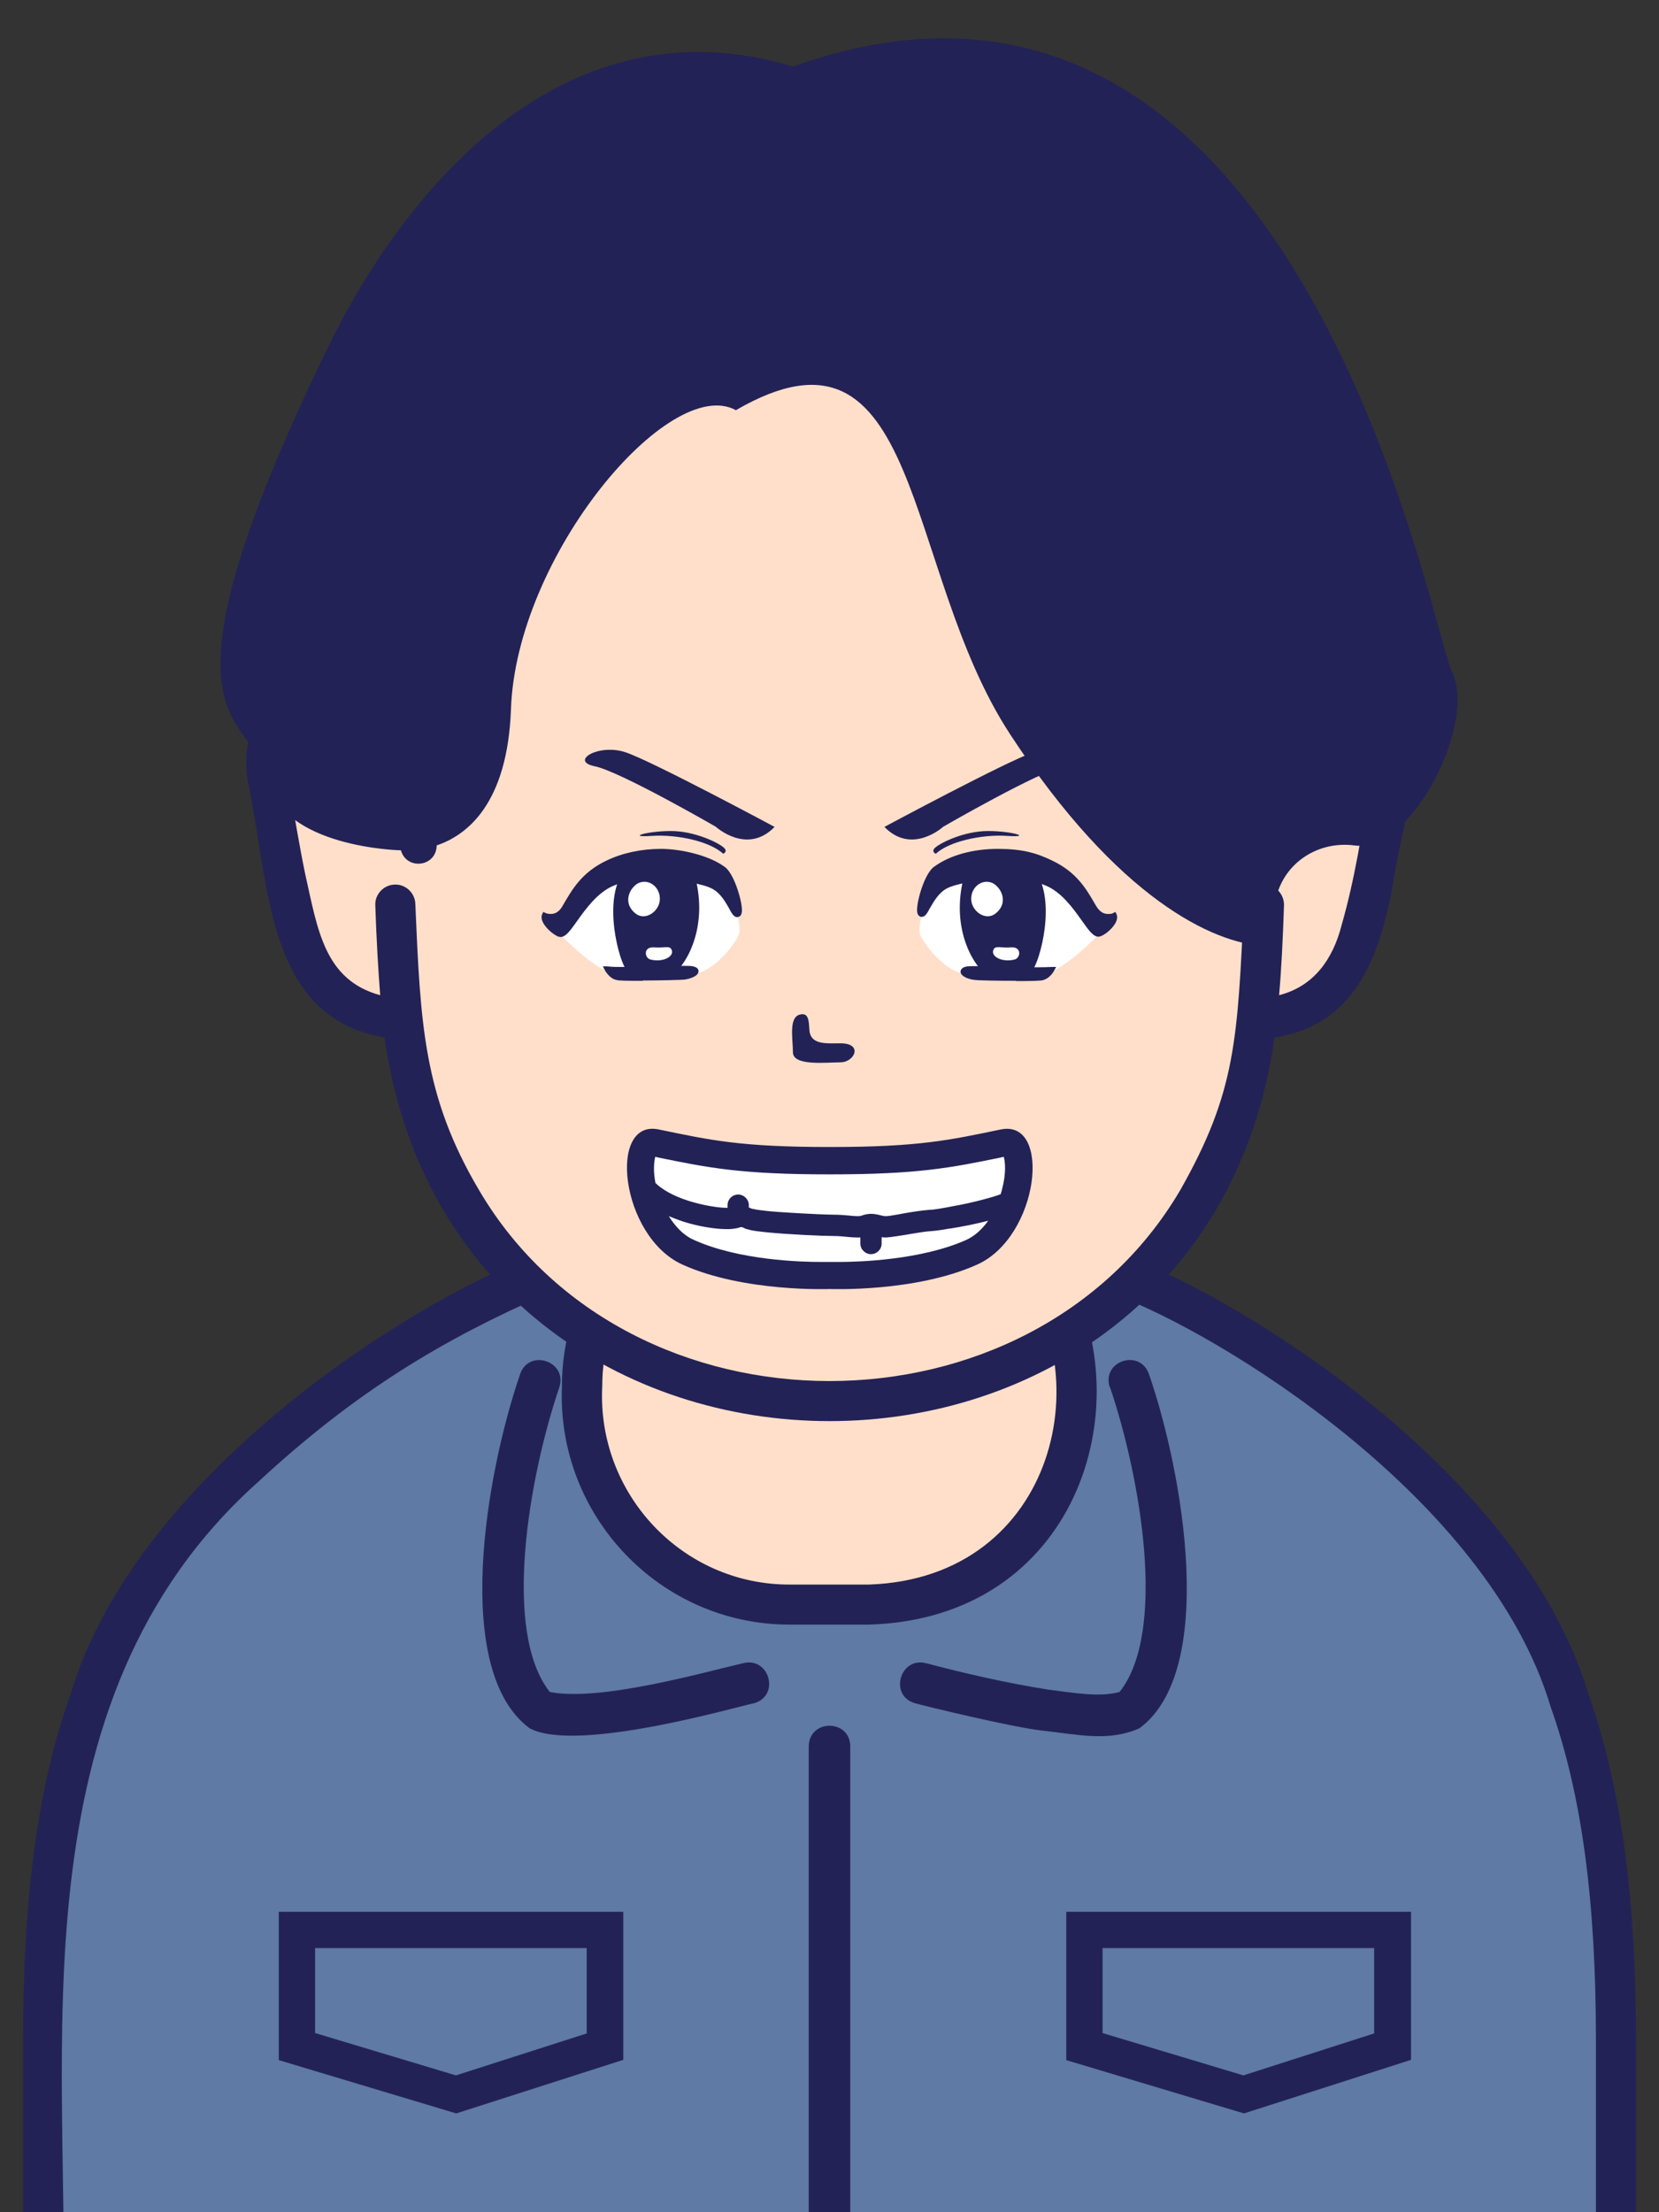<?xml version="1.0" encoding="UTF-8"?>
<svg id="iconz0142001593112933000" xmlns="http://www.w3.org/2000/svg" version="1.1" viewBox="0 0 576 768">
  <rect x="0" y="0" width="576" height="768" fill="#333333" stroke="none"/>
  <!-- Generator: Adobe Illustrator 29.3.1, SVG Export Plug-In . SVG Version: 2.1.0 Build 151)  -->
  <defs>
    <style>
      .st0 {
        fill: #ffdfca;
      }

      .st1 {
        fill: #232256;
      }

      .st2 {
        fill: #fff;
      }

      .st3 {
        fill: #5e7aa5;
      }
    </style>
  </defs>
  <g>
    <path class="st3" d="M561,805.8v-97.6c5.8-154.5-77.3-222.8-171.2-265-23.9-12.9-27.1-14.1-101.8-15.1-74.7,1-77.9,2.3-101.8,15.1C92.1,485.4,9.1,554.1,15,708.2c0,42,0,97.6,0,97.6"/>
    <path class="st0" d="M301.7,557.1h-27.5c-41.2.1-74.1-34.7-72.2-75.8,0-39.9,32.3-72.2,72.2-72.2h27.5c96,2.9,96,145.1,0,148Z"/>
    <path class="st1" d="M568,805.8v-97.6c0-49.1-5-87.5-16.5-120.1-23.5-78.2-122.1-137.7-158.8-151.2-10.2-5.5-17.6-9.3-28.7-11.6-2.2-.5-4.6-.9-7.1-1.2-13-12.7-31.4-21.2-55.1-21.9,0,0-27.5,0-27.5,0-21.2,0-40.4,8.3-54.6,21.8-.9.1-1.8.3-2.7.4-13.6,2.1-21.9,6.1-33.7,12.5-37.7,14-135.3,73.3-158.8,151.2-11.6,32.6-16.5,71.1-16.5,120.1v97.6c.1,9.1,13.8,9.2,13.9,0,2.6-92.5-18.1-214.7,67.8-291.4,33.9-31.4,64.2-49.4,99.5-64.9,6.7-3.6,11.3-6.1,16.7-8.1-6.8,11.7-10.8,25.3-10.8,39.8-1.9,45,34.1,82.9,79.2,82.8h27.5c71.9-2.2,94.7-75.4,68.4-122.7,5.2,1.9,10,4.5,16.7,8.1,36.4,13.4,129.8,70.4,151.5,143.2,10.8,30.5,15.7,67.3,15.7,115.5v97.6c0,9,13.8,9.3,13.9,0h0ZM274.3,416.2h27.5c10.2.3,19.2,2.4,26.9,5.8-10.7-.4-23.9-.6-40.7-.9-16.7.2-29.8.5-40.5.8,8.2-3.7,17.2-5.8,26.8-5.8ZM301.7,550.1h-27.5c-37.4.1-67-31.6-65.1-68.8,0-17,6.6-32.5,17.3-44.1,12.4-1.2,30.9-1.7,61.6-2.1,30.9.4,49.5.9,61.9,2.2,33.4,37.2,17.3,110.6-48.2,112.8Z"/>
    <path class="st1" d="M180.6,477c-11.9,34.6-23.8,103,3.3,123h0c16.4,8.8,72.9-7.8,77.9-8.7,9.1-2.6,5.4-16.2-3.8-13.9-13.8,3.2-49.6,13.4-67.1,10-16.6-20.9-7.3-74.6,3.3-105.8,2.9-9-10.5-13.5-13.6-4.6h0Z"/>
    <path class="st1" d="M385.4,481.6c10.6,31.3,19.9,85,3.3,105.8h0c-7.1,1.9-15.5.3-24.6-.8-15.1-2.4-29.3-5.7-42.6-9.2-9.1-2.3-12.9,11.3-3.8,13.9,3.1.9,34,8.4,44.2,9.5,12.1,1.3,22.8,4,33.7-.8,27.1-20,15.2-88.6,3.3-123-3.2-8.9-16.5-4.5-13.6,4.6h0Z"/>
    <path class="st1" d="M280.8,606.2v184.8c.1,9.4,14.2,9.5,14.4,0v-184.8c-.1-9.4-14.2-9.5-14.4,0"/>
    <path class="st1" d="M370.2,663.7v51.5l61.7,18.5,58-18.6v-51.4h-119.6ZM477.2,705.9l-45.5,14.6-48.9-14.7v-29.5h94.3v29.5Z"/>
    <path class="st1" d="M96.8,663.7v51.5l61.6,18.5,58-18.6v-51.4h-119.6ZM203.8,705.9l-45.5,14.6-48.9-14.7v-29.5h94.3v29.5h0Z"/>
  </g>
  <g>
    <path class="st0" d="M439.5,233h-1.4c-5.9-91.4-50-164.7-150.1-164.7s-144.2,73.3-150.1,164.7h-1.4c-19.6-11.6-48,10.7-43.5,37.5,9.4,56.4,13.1,70.3,29.9,78.8,8.5,4.3,16.4,4.5,16.4,4.5,0,0,20.4,62.1,34.7,82,21.8,30.4,76,51.4,114.1,51.4s88.9-23.7,114.1-51.4c22.3-24.5,34.7-82,34.7-82,0,0,7.8-.2,16.4-4.5,16.7-8.5,20.5-22.4,29.9-78.8,4.5-26.9-24-49.1-43.5-37.5Z"/>
    <path class="st1" d="M487.1,248.5c-7.1-16.4-24.8-28.8-42.8-24.8-6.2-88.5-59.4-164.6-156.3-162.3-96.7-2.1-149.9,73-156.3,162.3-26.4-5.6-50.4,22.1-45.6,48h0c7.6,35.1,5.9,81.4,47.4,88.5,25,177.5,284,177.6,309,0,27.8-4.3,36.5-27.5,41.2-53.7,1.9-15,11.4-40.8,3.4-57.9ZM476.2,269.4c-3.6,20.8-5.7,35.3-10.4,51.8-3.1,12-9.7,21.2-21.7,24.3.8-9,1.3-19.3,1.7-31.2.1-3.8-2.9-7.1-6.7-7.2-3.8-.1-7.1,2.9-7.2,6.7h0c-2.3,46.9-2.6,65-22.2,99.5-52,88.2-191.4,88.2-243.3,0-19.4-32.7-20.4-57.7-22.2-99.5-.1-3.8-3.4-6.9-7.2-6.7-3.8.1-6.9,3.4-6.7,7.2.4,11.9,1,22.2,1.7,31.2-19.4-5.3-21.7-22.8-26-41.9-1.9-9.1-3.8-20.4-6.1-34.2-.9-5.2-.2-10.7,1.9-15.4,4.7-10.9,17.1-20.3,29-16.1-.3,5.7-.4,11.4-.4,17.2,0,9.1,13.9,9.1,13.9,0h0c.2-61.9,15.9-129.2,71.2-162,49.4-29.2,135.3-23.3,173.7,23.1,32.5,36.7,42.6,88.1,42.8,138.9,0,9,13.9,9.1,13.9,0,0-5.8-.2-11.5-.4-17.2,17.3-5.7,34.2,14.6,30.9,31.5Z"/>
  </g>
  <path class="st1" d="M504.2,233.4c-7.4-14.6-53.5-273.1-228.9-210.3C195.9-.9,140.6,65.4,113.7,120.9c-65.5,134.9-25.4,125.7-20.8,149.6,4.7,23.9,46.3,24.7,46.3,24.7,1.9,6.8,11.8,5.9,12.4-1.2v-.5c10.7-3.6,24.6-14.6,25.8-47.2,1.8-53.5,55.1-116.5,78.1-103.9,65.1-37.8,57.6,55.1,95.2,112.5,37.6,57.5,70.7,72.5,88.1,73.5,1.7-6.2,3.1-11.9,4.3-16.9,3-12.2,14.7-19.6,27.1-18,2.8.4,5.9-.1,9.1-1.8,17.4-8.9,32.2-43.9,24.8-58.5Z"/>
  <g>
    <path class="st1" d="M288,447.5s29.8,1.2,51.3-8.5,26-50.5,8.2-46.9c-17.8,3.7-28.4,6.1-59.4,6.1s-41.6-2.4-59.4-6.1c-17.8-3.7-13.3,37.1,8.2,46.9,21.4,9.7,51.3,8.5,51.3,8.5Z"/>
    <g>
      <path class="st2" d="M329.7,426.5c-2.7.5-4.9.8-6.4.9-3.3.2-8.5,1.3-12.2,1.8-1.2.2-2.3.3-3.3.4h0s-.4,0-.4,0c-.5,0-.9,0-1.3-.1v2.2c0,2.1-1.7,3.7-3.7,3.7s-3.7-1.7-3.7-3.7v-2.1c-.4,0-.8,0-1.2,0-2.7,0-5-.5-7.9-.5-3.7,0-15.5-.5-23.5-1.3-2.7-.3-4.8-.5-6.4-1-.5-.1-.9-.2-1.4-.5h0c-.5-.2-.7-.3-.8-.3h-.1c-.1,0-.4,0-.8.2-.7.2-1.8.4-3.2.5h0c-.4,0-.8,0-1.3,0-3,0-7.9-.6-13.2-2.1-2.2-.6-4.5-1.5-6.7-2.4,2.2,3.5,5,6.6,8.6,8.2,15.8,7.2,37.7,7.7,44.1,7.7h0c1.8,0,2.8,0,2.9,0h.4s.4,0,.4,0c0,0,1.1,0,2.9,0,6.4,0,28.3-.6,44.1-7.7,3-1.4,5.5-3.8,7.5-6.6-4.3,1.1-9.2,2.1-13.2,2.7Z"/>
      <path class="st2" d="M228,411.1c3.2,2.9,8.1,5,12.8,6.3,4.6,1.3,9.1,1.9,11.2,1.9h.6v-.9c0-2.1,1.7-3.7,3.7-3.7s3.7,1.7,3.7,3.7v.8c.4.2.8.3,1.3.5h0s.2,0,.2,0c.2,0,.5.1.9.2.8.1,1.8.3,3,.4,2.4.3,5.6.5,8.8.7,6.4.4,13.1.7,15.4.7,3.6,0,6.3.5,7.9.5.8,0,1.3,0,1.7-.2h0c1.1-.4,2.2-.6,3.2-.6,0,0,0,0,0,0s0,0,0,0c0,0,0,0,0,0,1.4,0,2.5.3,3.3.5.8.2,1.3.3,1.8.3h.2c.4,0,1.3-.1,2.4-.3,1.1-.2,2.5-.4,3.9-.7,2.9-.5,6.1-1,8.8-1.2,1.2,0,4.3-.5,7.8-1.2,3.5-.6,7.5-1.5,10.9-2.4,2.3-.6,4.3-1.2,5.6-1.7.1,0,.2,0,.3-.1.2-.6.4-1.1.5-1.7,1.5-5.6,1.1-9.5.6-11.3l-1.3.3c-17.1,3.5-28.5,5.8-59.2,5.8s-42.1-2.3-59.2-5.8l-1.3-.3c-.4,1.6-.8,4.8.1,9.2.1,0,.3.1.4.2Z"/>
    </g>
  </g>
  <path class="st1" d="M278.7,352.1c2.5,0,2.1,4.1,2.4,6.2.8,4.5,6.2,3.9,10.7,3.9,8,0,4.9,6.6,0,6.6s-16.5,1.4-16.5-3.5-1.8-13.2,3.4-13.2Z"/>
  <g>
    <g>
      <g>
        <g>
          <path class="st2" d="M194.2,324.2c1.4,1.1,11.6,12.1,18.7,13.7s22.3.7,28.7,0,14.3-10.9,15-13.7-1.3-13.2-6.6-18.4c-5.3-5.2-28.9-6.8-40.2-.8-11.3,6.1-15.5,19.2-15.5,19.2Z"/>
          <path class="st1" d="M194.4,325.2h-.5c-2.1-.9-4.6-3.2-5.5-5.2-.4-.9-.5-1.8-.2-2.5l.4-.9.9.4s.7.3,1.7.3c1.7,0,3-.9,4-2.6,3.6-6.2,6.8-11.8,15.3-15.9,5.6-2.7,12.2-4.1,19-4.1s16.5,2.2,21.9,6.1c3.3,2,6.2,11.6,6.2,15.2,0,.4,0,1.7-.9,2.2h-.2c0,.1-.5.2-.5.2-1.2,0-1.9-1.2-2.9-3.1-1.3-2.3-3-5.3-5.9-6.8-3-1.6-11.2-3.2-19.8-3.2s-10.9.8-14.4,2.2c-5.5,2.3-9.6,8-12.6,12.2-2.4,3.4-4,5.6-5.8,5.6h-.2Z"/>
          <path class="st1" d="M241,303.1c6,20.8-5.1,34.1-6.7,34.3-1.5.2-13.9,1-16.2,0s-8.6-21.4-2.8-32.9c0,0,13.3-7.7,25.7-1.4Z"/>
          <path class="st1" d="M223.2,340.5c-5.3,0-8.4,0-9.2-.3-2.4-.5-3.8-3.1-3.9-3.2l-.8-1.5h1.7c1.5.2,3.4.2,5.3.2,3.5,0,7.4,0,11.1-.2,3.2,0,6.3-.2,8.7-.2s3.9,0,4.6.2c1.7.4,1.9,1.3,1.8,1.8-.1,1.7-3.3,2.6-5,2.8-1.5.1-8.5.3-14.3.3Z"/>
        </g>
        <path class="st1" d="M251.1,296.4c-4.5-4.2-15.7-6.8-24.8-6.2-9.1.6-1.7-1.7,6.6-1.7s16.3,4,18.2,5.6c1.9,1.5,0,2.3,0,2.3Z"/>
      </g>
      <path class="st2" d="M220.6,317.1c-5-4.1-1.4-9.7,1.5-10.7,3.4-1.2,7.1,1.6,7,5.8-.1,4.2-5.1,7.7-8.5,4.9Z"/>
      <path class="st2" d="M225.8,333.1c-2-.5-2.6-4.5,1.3-4.2,3.9.3,5.7-.9,6.2,1.2s-3.3,4.1-7.5,3Z"/>
    </g>
    <g>
      <g>
        <g>
          <path class="st2" d="M381.8,324.2c-1.4,1.1-11.6,12.1-18.7,13.7-7.1,1.6-22.3.7-28.7,0s-14.3-10.9-15-13.7,1.3-13.2,6.6-18.4,28.9-6.8,40.2-.8c11.3,6.1,15.5,19.2,15.5,19.2Z"/>
          <path class="st1" d="M381.4,325.2c-1.8,0-3.4-2.2-5.8-5.6-3-4.2-7-9.9-12.6-12.2-3.5-1.5-8.5-2.2-14.4-2.2-8.5,0-16.7,1.6-19.8,3.2-2.9,1.5-4.6,4.6-5.9,6.8-1,1.9-1.7,3.1-2.9,3.1h-.2l-.5-.2c-.9-.5-.9-1.8-.9-2.2,0-3.6,2.8-13.2,6.2-15.2,5.3-3.8,13.2-6,21.8-6s13.4,1.4,19,4.1c8.5,4.1,11.7,9.7,15.1,15.6,1.2,2,2.5,2.9,4.2,2.9s1.7-.3,1.7-.3l.9-.4.4.9c.3.7.2,1.6-.2,2.5-.9,2-3.4,4.3-5.5,5.1h-.2c0,0-.5.1-.5.1Z"/>
          <path class="st1" d="M335,303.1c-6,20.8,5.1,34.1,6.7,34.3s13.9,1,16.2,0,8.6-21.4,2.8-32.9c0,0-13.3-7.7-25.7-1.4Z"/>
          <path class="st1" d="M352.8,340.5c-5.8,0-12.8-.1-14.3-.3-1.7-.1-4.9-1.1-5-2.8,0-.5.2-1.4,1.8-1.8.7-.2,2.1-.2,4.6-.2s5.4,0,8.7.2c3.7,0,7.6.2,11.1.2,2,0,3.8,0,5.3-.1h1.7c0,0-.8,1.4-.8,1.4,0,.1-1.4,2.6-3.9,3.2-.8.2-3.9.3-9.2.3Z"/>
        </g>
        <path class="st1" d="M324.9,296.4c4.5-4.2,15.7-6.8,24.8-6.2,9.1.6,1.7-1.7-6.6-1.7s-16.3,4-18.2,5.6c-1.9,1.5,0,2.3,0,2.3Z"/>
      </g>
      <path class="st2" d="M345.7,317.1c5-4.1,1.4-9.7-1.5-10.7-3.4-1.2-7.1,1.6-7,5.8.1,4.2,5.1,7.7,8.5,4.9Z"/>
      <path class="st2" d="M352.3,333.1c2-.5,2.6-4.5-1.3-4.2-3.9.3-5.7-.9-6.2,1.2s3.3,4.1,7.5,3Z"/>
    </g>
  </g>
  <g>
    <path class="st1" d="M269,287c-9.6,10-20.5,0-20.5,0,0,0-33.4-19.3-42.1-21-8.7-1.8,1.5-8,10.9-4.8,9.4,3.2,51.7,25.9,51.7,25.9Z"/>
    <path class="st1" d="M307,287c9.6,10,20.5,0,20.5,0,0,0,33.4-19.3,42.1-21,8.7-1.8-1.5-8-10.9-4.8-9.4,3.2-51.7,25.9-51.7,25.9Z"/>
  </g>
</svg>